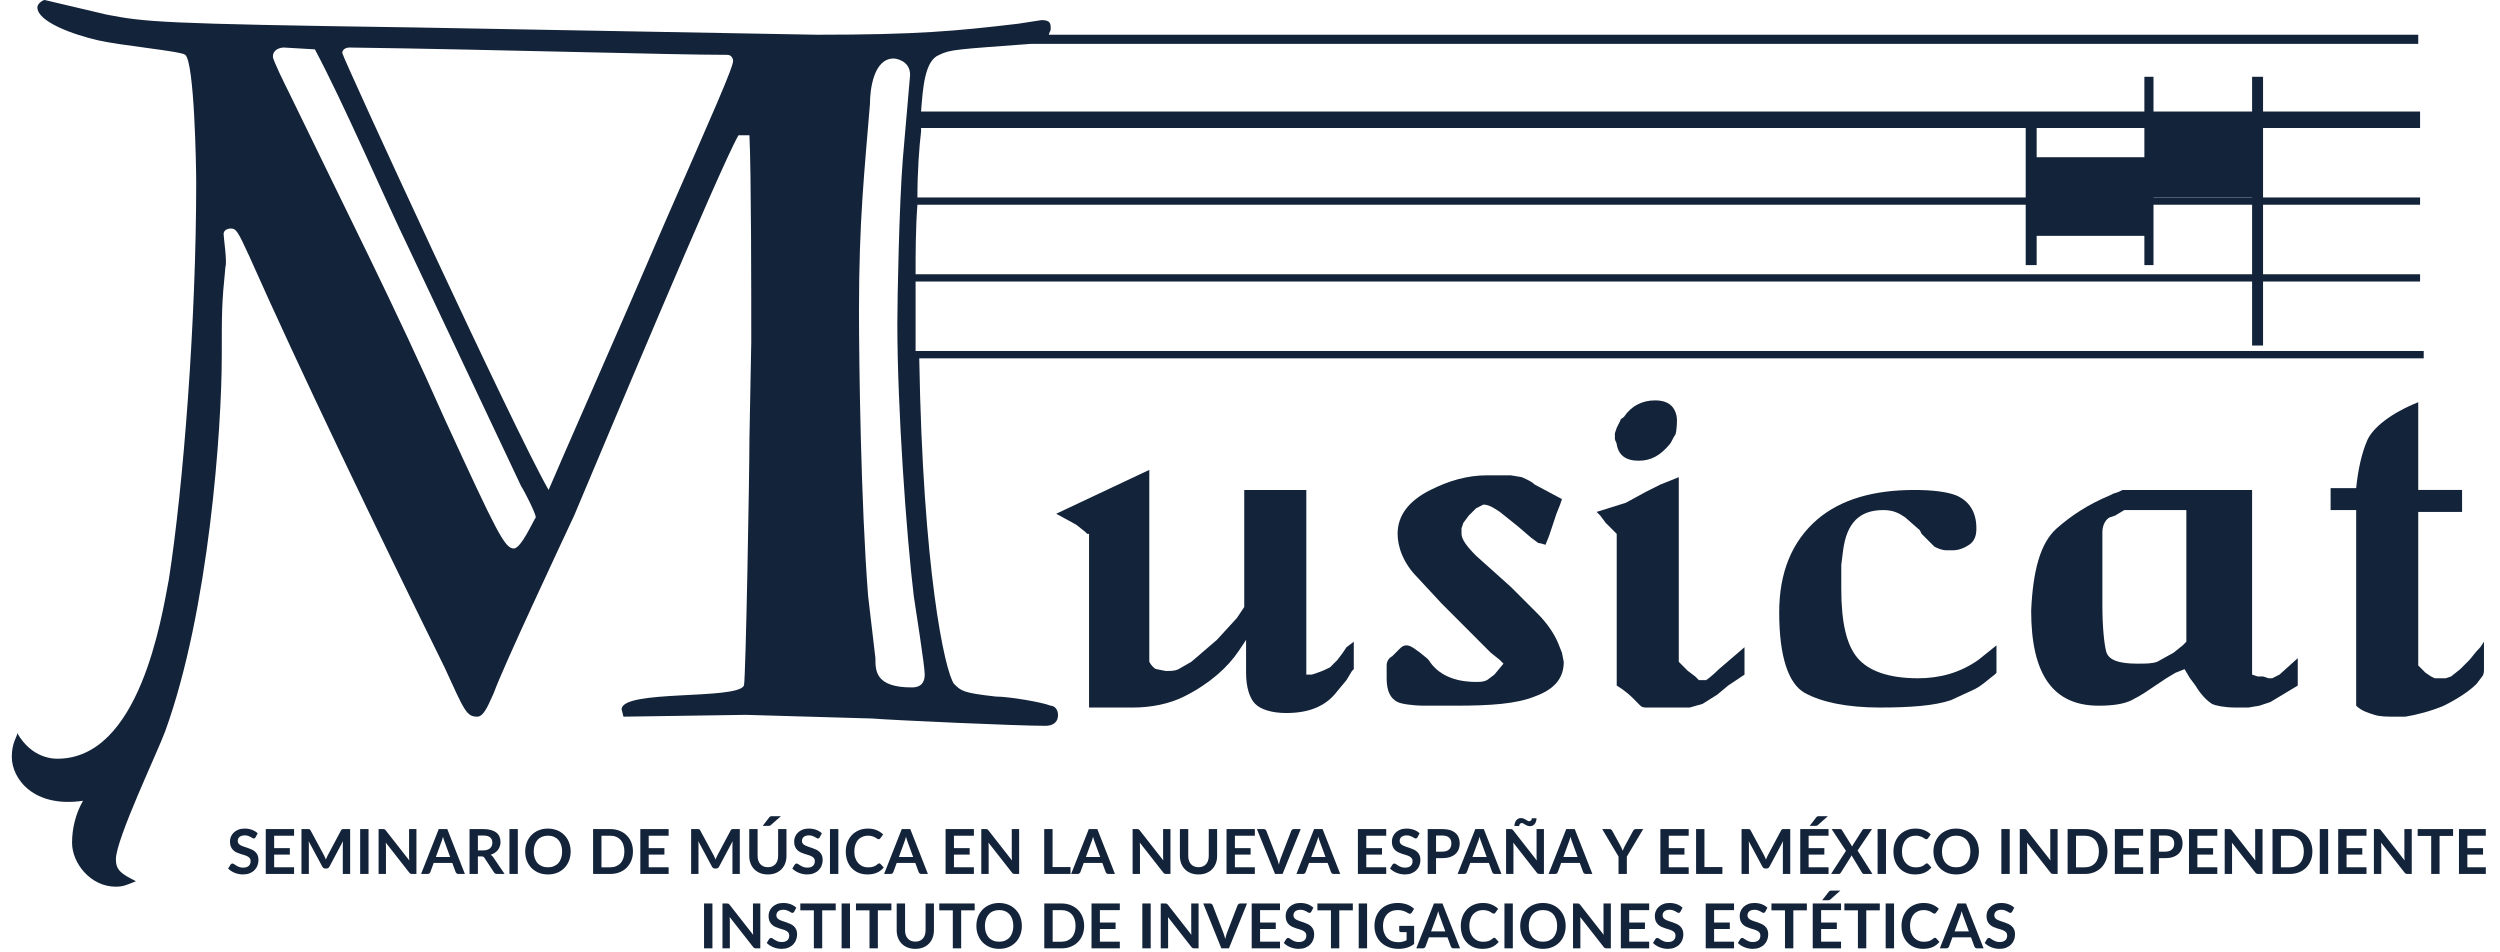 <svg width="168" height="64" viewBox="0 0 168 64" fill="none" xmlns="http://www.w3.org/2000/svg">
<g clip-path="url(#clip0_1708_52)">
<path d="M63.123 3.686C63.859 3.317 64.35 3.317 69.257 2.949C69.38 2.949 69.503 2.949 69.748 2.949H162.506V2.334H70.484C70.484 2.211 70.607 2.089 70.607 1.966C70.607 1.597 70.607 1.351 69.994 1.351L68.398 1.597C64.227 2.089 61.65 2.334 54.902 2.334L27.786 1.843C10.609 1.597 9.75 1.474 7.173 0.983L3.002 0C2.879 0 2.511 0.246 2.511 0.491C2.511 1.474 4.965 2.334 6.56 2.703C8.155 3.071 12.204 3.44 12.449 3.686C13.063 4.177 13.185 11.18 13.185 12.286C13.185 21.5 12.326 32.68 11.345 38.946C10.854 41.526 9.382 50.986 3.86 50.986C3.615 50.986 2.143 50.986 1.161 49.266C1.161 49.512 0.793 49.88 0.793 50.863C0.793 52.338 2.265 54.303 5.578 53.812C5.087 54.672 4.842 55.655 4.842 56.638C4.842 57.989 6.069 59.586 7.787 59.586C8.278 59.586 8.523 59.463 9.136 59.218C8.155 58.726 7.787 58.48 7.787 57.743C7.787 56.392 10.609 50.495 11.1 49.143C14.044 41.035 14.903 28.749 14.903 23.957C14.903 20.886 14.903 20.394 15.149 17.937C15.271 17.569 15.026 15.972 15.026 15.726C15.026 15.48 15.271 15.357 15.517 15.357C15.885 15.357 16.007 15.603 16.744 17.2C20.179 24.94 25.332 35.629 29.872 44.843C31.222 47.792 31.344 48.16 32.081 48.16C32.571 48.16 32.939 47.055 33.185 46.563C33.798 44.843 37.724 36.489 38.583 34.646C40.301 30.592 48.399 11.18 49.626 9.092H50.362C50.485 11.549 50.485 20.026 50.485 22.974L50.362 29.486C50.362 31.82 50.117 45.58 49.994 46.072C49.503 47.055 41.773 46.318 41.773 47.669L41.896 48.16L50.117 48.038L58.583 48.283C60.178 48.406 68.398 48.775 70.239 48.775C70.607 48.775 71.098 48.652 71.098 48.038C71.098 47.669 70.852 47.423 70.607 47.423C69.994 47.178 67.785 46.809 66.926 46.809C64.718 46.563 64.595 46.44 64.104 45.949C63.491 45.089 62.018 38.332 61.773 24.08H162.874V23.589H61.528C61.528 22.606 61.528 21.5 61.528 20.394C61.528 20.149 61.528 19.657 61.528 18.92H162.629V18.429H61.528C61.528 17.077 61.528 15.357 61.65 13.76H162.629V13.269H61.65C61.65 11.549 61.773 9.829 61.896 8.846C61.896 8.723 61.896 8.723 61.896 8.6H162.629V7.494H61.896C62.018 5.897 62.141 4.054 63.123 3.686ZM34.535 36.858C33.921 36.858 33.43 35.875 29.872 28.134C26.559 20.64 23.246 14.129 19.443 6.266C19.197 5.774 18.339 4.054 18.339 3.809C18.339 3.317 18.829 3.194 19.075 3.194L21.161 3.317C23.124 7.003 25.7 13.023 27.541 16.832L35.025 32.68C35.271 33.049 36.007 34.523 36.007 34.769C35.884 34.892 35.025 36.858 34.535 36.858ZM44.718 14.866C41.773 21.746 37.479 31.452 36.866 32.926C34.535 28.872 23.001 3.809 23.001 3.563C23.001 3.317 23.246 3.194 23.492 3.194C32.817 3.317 45.209 3.686 48.89 3.686C49.135 3.686 49.258 3.931 49.258 4.054C49.381 4.3 47.786 7.863 44.718 14.866ZM61.282 46.195C58.828 46.195 58.828 45.089 58.828 44.229L58.337 40.052C57.847 33.786 57.724 24.326 57.724 20.886C57.724 14.743 58.092 11.549 58.46 7.003C58.46 6.02 58.706 3.931 60.055 3.931C60.178 3.931 61.159 4.054 61.159 5.037L60.669 10.689C60.423 13.76 60.301 20.149 60.301 21.746C60.301 27.397 60.914 35.997 61.405 40.052C61.528 40.912 62.141 44.72 62.141 45.335C62.141 45.703 62.018 46.195 61.282 46.195Z" fill="#132339"/>
<path d="M77.233 31.575V44.475C77.356 44.721 77.6 44.967 77.723 44.967L78.337 45.09C78.705 45.09 78.95 45.09 79.196 44.967L80.055 44.475L80.914 43.738L81.772 43.001L83.122 41.527L83.613 40.789V32.927H87.784V45.335H88.152L88.521 45.212C88.889 45.09 89.134 44.967 89.379 44.844L89.87 44.352L90.239 43.861L90.484 43.492L90.974 43.124V44.967L90.852 45.09L90.484 45.704L89.87 46.441C89.134 47.424 88.029 47.915 86.435 47.915C85.453 47.915 84.717 47.67 84.349 47.301C83.981 46.932 83.736 46.195 83.736 45.212V44.721V44.23V43.001L83.245 43.738C82.509 44.844 81.281 45.95 79.564 46.809C78.582 47.301 77.356 47.547 76.128 47.547H73.184V35.875H73.061L72.938 35.752L72.325 35.261L70.975 34.524L77.233 31.575Z" fill="#132339"/>
<path d="M99.931 31.942H100.299H101.526L102.263 32.065C102.508 32.188 102.876 32.311 103.122 32.557L104.962 33.539L104.839 33.908L104.594 34.522L104.103 35.997L103.857 36.611C103.49 36.488 103.367 36.488 103.367 36.488L102.876 36.12L102.017 35.382L100.791 34.4C100.422 34.154 100.054 33.908 99.686 33.908L99.441 34.031L99.195 34.154L98.704 34.645L98.337 35.137L98.214 35.505V35.874C98.214 36.242 98.581 36.734 99.195 37.348L101.526 39.437L103.367 41.279C103.98 41.894 104.471 42.631 104.717 43.245L104.962 43.86L105.084 44.474C105.084 45.58 104.471 46.317 103.122 46.808C101.895 47.3 100.177 47.422 97.846 47.422H96.742H96.25H95.76C94.901 47.422 94.165 47.3 93.919 47.177C93.428 46.931 93.183 46.44 93.183 45.58V45.457V44.72C93.183 44.474 93.305 44.228 93.551 44.105L93.674 43.983L93.797 43.86L93.919 43.737L94.042 43.614C94.165 43.491 94.287 43.368 94.532 43.368C94.778 43.368 95.146 43.614 95.882 44.228L96.005 44.351C96.619 45.334 97.723 45.825 99.195 45.825C99.441 45.825 99.686 45.825 99.931 45.703L100.422 45.334L101.035 44.597L100.791 44.351L100.177 43.86L99.318 43L98.459 42.14L96.864 40.542L95.269 38.822C94.287 37.84 93.919 36.734 93.919 35.874C93.919 34.645 94.655 33.662 96.128 32.925C97.354 32.311 98.581 31.942 99.931 31.942Z" fill="#132339"/>
<path d="M108.52 29.118V29.486C108.52 29.609 108.643 29.732 108.643 29.855C108.765 30.592 109.256 30.96 110.115 30.96C110.974 30.96 111.587 30.592 112.201 29.855C112.324 29.732 112.447 29.363 112.569 29.241C112.692 28.995 112.692 28.258 112.692 28.258C112.692 27.889 112.569 27.52 112.324 27.275C112.078 27.029 111.71 26.906 111.22 26.906C110.36 26.906 109.624 27.275 109.133 28.012C109.01 28.135 108.888 28.135 108.888 28.258C108.888 28.258 108.765 28.503 108.643 28.749L108.52 29.118ZM115.513 44.966C115.023 45.458 114.655 45.703 114.655 45.703H114.164L113.919 45.458L113.428 45.089L112.814 44.475V32.066L111.587 32.558L110.606 33.049L109.256 33.786L107.293 34.401L107.416 34.523L107.538 34.646L107.906 35.138L108.643 35.875V46.072C109.256 46.441 109.624 46.809 109.747 46.932L110.237 47.424C110.36 47.546 110.483 47.546 110.729 47.546H111.833H113.551L114.409 47.301L115.391 46.686L116.127 46.072L117.231 45.335V43.492L115.513 44.966Z" fill="#132339"/>
<path d="M128.642 32.926C129.869 32.926 130.851 33.049 131.464 33.294C132.323 33.663 132.814 34.4 132.814 35.506C132.814 35.997 132.691 36.366 132.323 36.611C131.955 36.857 131.587 36.98 131.218 36.98H130.851C130.483 36.98 130.237 36.857 129.992 36.734L129.133 35.874L129.01 35.629L128.029 34.769C127.661 34.523 127.292 34.277 126.556 34.277C124.961 34.277 124.103 35.137 123.857 36.98L123.734 37.963V39.56C123.734 41.894 124.103 43.369 124.838 44.229C125.575 45.089 126.925 45.58 128.887 45.58C130.36 45.58 131.71 45.212 132.936 44.352L133.55 43.86L134.163 43.369V45.212L134.041 45.334C133.55 45.703 133.182 46.072 132.691 46.317L131.096 47.054C129.992 47.423 128.397 47.546 126.311 47.546C124.103 47.546 122.385 47.177 121.28 46.563C120.176 45.949 119.562 44.106 119.562 41.157C119.562 38.454 120.422 36.366 122.139 34.892C123.734 33.54 125.943 32.926 128.642 32.926Z" fill="#132339"/>
<path d="M138.212 35.506C139.194 34.646 140.298 33.909 141.77 33.294L142.016 33.172L142.384 33.049L142.63 32.926H151.341V45.334L151.709 45.457H152.077L152.445 45.58H152.691L153.181 45.334L154.409 44.229V46.072L152.568 47.177L151.832 47.423L151.095 47.546H150.237C149.5 47.546 148.887 47.423 148.642 47.3C148.273 47.054 147.906 46.686 147.537 46.072L147.169 45.58L146.801 44.966L146.188 45.212L145.574 45.58L145.206 45.826L144.838 46.072C144.47 46.317 143.979 46.686 143.243 47.054C142.752 47.3 142.016 47.423 141.035 47.423C137.967 47.423 136.494 45.334 136.494 41.034C136.617 38.331 137.108 36.489 138.212 35.506ZM142.139 34.646L141.77 34.769C141.525 34.892 141.28 35.26 141.28 35.752V40.666C141.28 42.14 141.403 43.246 141.525 43.737C141.648 44.352 142.384 44.597 143.611 44.597C144.224 44.597 144.592 44.597 144.961 44.474L146.065 43.86L146.678 43.369L146.923 43.123V34.277H142.752L142.139 34.646Z" fill="#132339"/>
<path d="M159.071 29.608C159.439 28.748 160.666 27.765 162.506 27.028V32.925H165.451V34.4H162.506V44.72L162.997 45.211L163.365 45.457L163.61 45.58H163.978H164.347L164.715 45.457L165.328 44.966L165.942 44.351C166.065 44.228 166.31 43.86 166.678 43.491L166.923 43.123V44.966C166.923 45.089 166.923 45.334 166.8 45.457L166.432 45.949C165.942 46.44 165.205 46.931 164.224 47.423C163.365 47.791 162.383 48.037 161.647 48.16H161.279H161.034C160.42 48.16 159.929 48.16 159.562 48.037C159.193 47.914 158.702 47.791 158.335 47.423V34.277H156.617V32.803H158.335C158.457 31.574 158.702 30.468 159.071 29.608Z" fill="#132339"/>
<path d="M152.077 10.566V5.16H151.341V7.986H144.715V5.16H144.102V10.566H136.863V8.6H136.127V17.815H136.863V15.849H144.102V17.815H144.715V13.269H151.341V23.22H152.077V15.849" fill="#132339"/>
<path d="M17.176 56.262C17.159 56.291 17.141 56.312 17.122 56.327C17.104 56.339 17.081 56.345 17.053 56.345C17.024 56.345 16.992 56.335 16.957 56.314C16.924 56.292 16.883 56.267 16.836 56.241C16.789 56.215 16.733 56.191 16.669 56.17C16.607 56.148 16.532 56.137 16.446 56.137C16.368 56.137 16.3 56.146 16.242 56.166C16.183 56.184 16.134 56.21 16.093 56.243C16.055 56.276 16.025 56.317 16.006 56.364C15.986 56.41 15.977 56.461 15.977 56.516C15.977 56.587 15.996 56.646 16.035 56.694C16.075 56.741 16.128 56.781 16.194 56.815C16.259 56.848 16.333 56.878 16.417 56.904C16.5 56.931 16.586 56.959 16.673 56.99C16.761 57.019 16.846 57.054 16.93 57.094C17.013 57.133 17.088 57.183 17.153 57.244C17.218 57.304 17.271 57.378 17.31 57.465C17.35 57.553 17.37 57.659 17.37 57.785C17.37 57.921 17.346 58.049 17.299 58.168C17.253 58.287 17.185 58.39 17.095 58.479C17.006 58.567 16.897 58.636 16.767 58.688C16.638 58.738 16.49 58.763 16.323 58.763C16.227 58.763 16.132 58.753 16.039 58.734C15.946 58.716 15.856 58.689 15.77 58.654C15.685 58.62 15.605 58.578 15.53 58.529C15.455 58.481 15.388 58.426 15.33 58.367L15.495 58.097C15.509 58.078 15.527 58.062 15.549 58.05C15.571 58.036 15.595 58.029 15.62 58.029C15.655 58.029 15.692 58.043 15.733 58.072C15.773 58.1 15.821 58.132 15.877 58.166C15.932 58.201 15.997 58.233 16.07 58.262C16.146 58.29 16.235 58.304 16.34 58.304C16.5 58.304 16.623 58.266 16.711 58.191C16.799 58.115 16.842 58.006 16.842 57.864C16.842 57.785 16.822 57.72 16.782 57.67C16.743 57.62 16.691 57.578 16.625 57.545C16.56 57.51 16.486 57.481 16.402 57.457C16.319 57.433 16.234 57.408 16.148 57.38C16.061 57.352 15.977 57.319 15.893 57.28C15.81 57.241 15.735 57.19 15.67 57.127C15.605 57.065 15.552 56.987 15.511 56.894C15.473 56.799 15.453 56.683 15.453 56.545C15.453 56.436 15.475 56.328 15.518 56.224C15.562 56.12 15.626 56.028 15.71 55.947C15.793 55.866 15.896 55.801 16.018 55.753C16.141 55.704 16.281 55.68 16.44 55.68C16.618 55.68 16.782 55.708 16.932 55.763C17.082 55.819 17.21 55.897 17.316 55.997L17.176 56.262ZM18.423 56.16V56.996H19.478V57.428H18.423V58.281H19.762V58.73H17.86V55.713H19.762V56.16H18.423ZM23.53 55.713V58.73H23.036V56.781C23.036 56.703 23.04 56.619 23.048 56.529L22.137 58.241C22.093 58.323 22.027 58.364 21.939 58.364H21.859C21.77 58.364 21.704 58.323 21.661 58.241L20.739 56.523C20.743 56.568 20.747 56.614 20.75 56.658C20.752 56.703 20.754 56.744 20.754 56.781V58.73H20.259V55.713H20.683C20.708 55.713 20.729 55.714 20.747 55.715C20.765 55.717 20.782 55.72 20.795 55.726C20.811 55.731 20.824 55.74 20.835 55.753C20.848 55.765 20.859 55.782 20.87 55.803L21.774 57.478C21.797 57.522 21.819 57.568 21.838 57.616C21.859 57.663 21.879 57.712 21.899 57.762C21.918 57.71 21.939 57.661 21.959 57.614C21.98 57.565 22.002 57.518 22.026 57.474L22.917 55.803C22.928 55.782 22.94 55.765 22.952 55.753C22.965 55.74 22.978 55.731 22.992 55.726C23.007 55.72 23.024 55.717 23.042 55.715C23.06 55.714 23.082 55.713 23.107 55.713H23.53ZM24.766 58.73H24.203V55.713H24.766V58.73ZM27.984 55.713V58.73H27.697C27.652 58.73 27.614 58.722 27.584 58.709C27.555 58.693 27.526 58.668 27.498 58.633L25.924 56.623C25.932 56.714 25.936 56.799 25.936 56.877V58.73H25.442V55.713H25.736C25.759 55.713 25.779 55.715 25.796 55.717C25.814 55.719 25.83 55.723 25.842 55.73C25.856 55.735 25.869 55.745 25.882 55.757C25.894 55.768 25.908 55.783 25.924 55.803L27.505 57.822C27.5 57.773 27.497 57.725 27.494 57.678C27.491 57.631 27.49 57.587 27.49 57.547V55.713H27.984ZM30.25 57.591L29.883 56.587C29.865 56.543 29.846 56.49 29.826 56.429C29.807 56.367 29.787 56.301 29.768 56.23C29.75 56.301 29.731 56.368 29.712 56.431C29.692 56.492 29.673 56.545 29.655 56.591L29.29 57.591H30.25ZM31.241 58.73H30.807C30.758 58.73 30.718 58.718 30.688 58.694C30.657 58.669 30.634 58.638 30.619 58.602L30.394 57.987H29.144L28.919 58.602C28.908 58.634 28.886 58.663 28.854 58.69C28.822 58.716 28.783 58.73 28.735 58.73H28.297L29.484 55.713H30.056L31.241 58.73ZM32.464 57.148C32.57 57.148 32.662 57.135 32.74 57.109C32.819 57.082 32.884 57.046 32.934 57C32.985 56.953 33.023 56.897 33.048 56.833C33.074 56.769 33.086 56.699 33.086 56.623C33.086 56.47 33.035 56.352 32.934 56.27C32.834 56.188 32.68 56.147 32.473 56.147H32.114V57.148H32.464ZM33.908 58.73H33.401C33.305 58.73 33.236 58.692 33.192 58.617L32.558 57.651C32.535 57.615 32.508 57.589 32.479 57.574C32.451 57.559 32.41 57.551 32.354 57.551H32.114V58.73H31.553V55.713H32.473C32.677 55.713 32.852 55.735 32.998 55.778C33.146 55.82 33.266 55.879 33.359 55.955C33.454 56.032 33.523 56.123 33.568 56.23C33.612 56.336 33.635 56.453 33.635 56.581C33.635 56.682 33.619 56.778 33.589 56.869C33.559 56.959 33.516 57.041 33.459 57.115C33.404 57.189 33.334 57.253 33.251 57.309C33.169 57.365 33.075 57.408 32.969 57.44C33.005 57.461 33.039 57.486 33.069 57.516C33.1 57.543 33.128 57.577 33.153 57.616L33.908 58.73ZM34.797 58.73H34.234V55.713H34.797V58.73ZM38.349 57.221C38.349 57.442 38.312 57.648 38.238 57.837C38.166 58.024 38.063 58.187 37.929 58.325C37.796 58.462 37.635 58.57 37.448 58.648C37.26 58.725 37.051 58.763 36.822 58.763C36.594 58.763 36.386 58.725 36.198 58.648C36.01 58.57 35.849 58.462 35.714 58.325C35.581 58.187 35.477 58.024 35.403 57.837C35.33 57.648 35.293 57.442 35.293 57.221C35.293 57 35.33 56.796 35.403 56.608C35.477 56.419 35.581 56.255 35.714 56.118C35.849 55.98 36.01 55.873 36.198 55.797C36.386 55.719 36.594 55.68 36.822 55.68C36.975 55.68 37.119 55.698 37.254 55.734C37.389 55.769 37.512 55.819 37.625 55.884C37.737 55.948 37.838 56.027 37.927 56.12C38.018 56.212 38.094 56.315 38.157 56.429C38.219 56.543 38.267 56.666 38.299 56.8C38.332 56.934 38.349 57.074 38.349 57.221ZM37.775 57.221C37.775 57.056 37.753 56.908 37.708 56.777C37.664 56.645 37.601 56.533 37.519 56.441C37.437 56.349 37.336 56.279 37.218 56.23C37.101 56.182 36.969 56.157 36.822 56.157C36.674 56.157 36.542 56.182 36.423 56.23C36.307 56.279 36.206 56.349 36.123 56.441C36.041 56.533 35.978 56.645 35.933 56.777C35.889 56.908 35.866 57.056 35.866 57.221C35.866 57.387 35.889 57.536 35.933 57.668C35.978 57.798 36.041 57.91 36.123 58.002C36.206 58.092 36.307 58.161 36.423 58.21C36.542 58.259 36.674 58.283 36.822 58.283C36.969 58.283 37.101 58.259 37.218 58.21C37.336 58.161 37.437 58.092 37.519 58.002C37.601 57.91 37.664 57.798 37.708 57.668C37.753 57.536 37.775 57.387 37.775 57.221ZM42.534 57.221C42.534 57.442 42.498 57.645 42.424 57.83C42.35 58.015 42.246 58.175 42.113 58.308C41.98 58.442 41.819 58.545 41.631 58.619C41.443 58.693 41.235 58.73 41.005 58.73H39.856V55.713H41.005C41.235 55.713 41.443 55.751 41.631 55.826C41.819 55.9 41.98 56.003 42.113 56.137C42.246 56.269 42.35 56.427 42.424 56.612C42.498 56.797 42.534 57 42.534 57.221ZM41.959 57.221C41.959 57.056 41.936 56.908 41.892 56.777C41.849 56.645 41.785 56.534 41.702 56.443C41.62 56.352 41.52 56.281 41.402 56.233C41.285 56.184 41.153 56.16 41.005 56.16H40.419V58.283H41.005C41.153 58.283 41.285 58.259 41.402 58.21C41.52 58.161 41.62 58.092 41.702 58.002C41.785 57.91 41.849 57.798 41.892 57.668C41.936 57.536 41.959 57.387 41.959 57.221ZM43.593 56.16V56.996H44.648V57.428H43.593V58.281H44.932V58.73H43.03V55.713H44.932V56.16H43.593ZM49.715 55.713V58.73H49.22V56.781C49.22 56.703 49.224 56.619 49.233 56.529L48.321 58.241C48.278 58.323 48.212 58.364 48.123 58.364H48.044C47.955 58.364 47.889 58.323 47.846 58.241L46.924 56.523C46.928 56.568 46.931 56.614 46.934 56.658C46.937 56.703 46.938 56.744 46.938 56.781V58.73H46.444V55.713H46.867C46.892 55.713 46.914 55.714 46.932 55.715C46.95 55.717 46.966 55.72 46.98 55.726C46.995 55.731 47.008 55.74 47.02 55.753C47.032 55.765 47.044 55.782 47.055 55.803L47.958 57.478C47.982 57.522 48.004 57.568 48.023 57.616C48.044 57.663 48.064 57.712 48.084 57.762C48.103 57.71 48.123 57.661 48.144 57.614C48.165 57.565 48.187 57.518 48.211 57.474L49.101 55.803C49.113 55.782 49.124 55.765 49.137 55.753C49.149 55.74 49.163 55.731 49.176 55.726C49.192 55.72 49.209 55.717 49.227 55.715C49.245 55.714 49.266 55.713 49.291 55.713H49.715ZM51.602 58.277C51.71 58.277 51.807 58.259 51.892 58.223C51.978 58.186 52.05 58.136 52.109 58.07C52.167 58.005 52.212 57.926 52.242 57.833C52.274 57.739 52.29 57.635 52.29 57.52V55.713H52.851V57.52C52.851 57.699 52.822 57.865 52.764 58.018C52.707 58.17 52.624 58.301 52.515 58.412C52.408 58.522 52.278 58.608 52.123 58.671C51.969 58.732 51.795 58.763 51.602 58.763C51.407 58.763 51.233 58.732 51.078 58.671C50.924 58.608 50.792 58.522 50.684 58.412C50.577 58.301 50.494 58.17 50.436 58.018C50.379 57.865 50.35 57.699 50.35 57.52V55.713H50.911V57.517C50.911 57.633 50.927 57.737 50.957 57.83C50.989 57.924 51.034 58.004 51.093 58.07C51.153 58.136 51.225 58.186 51.31 58.223C51.396 58.259 51.493 58.277 51.602 58.277ZM52.478 54.847L51.802 55.444C51.774 55.469 51.748 55.484 51.723 55.49C51.698 55.495 51.666 55.498 51.627 55.498H51.253L51.689 54.933C51.703 54.914 51.717 54.898 51.731 54.887C51.745 54.875 51.76 54.866 51.777 54.86C51.794 54.855 51.812 54.851 51.831 54.85C51.852 54.848 51.876 54.847 51.904 54.847H52.478ZM55.09 56.262C55.074 56.291 55.056 56.312 55.036 56.327C55.018 56.339 54.995 56.345 54.967 56.345C54.938 56.345 54.906 56.335 54.871 56.314C54.838 56.292 54.797 56.267 54.75 56.241C54.703 56.215 54.647 56.191 54.583 56.17C54.521 56.148 54.446 56.137 54.36 56.137C54.282 56.137 54.214 56.146 54.156 56.166C54.097 56.184 54.048 56.21 54.008 56.243C53.969 56.276 53.94 56.317 53.92 56.364C53.901 56.41 53.891 56.461 53.891 56.516C53.891 56.587 53.91 56.646 53.949 56.694C53.99 56.741 54.042 56.781 54.108 56.815C54.173 56.848 54.248 56.878 54.331 56.904C54.414 56.931 54.5 56.959 54.587 56.99C54.675 57.019 54.761 57.054 54.844 57.094C54.928 57.133 55.002 57.183 55.067 57.244C55.133 57.304 55.185 57.378 55.224 57.465C55.264 57.553 55.284 57.659 55.284 57.785C55.284 57.921 55.261 58.049 55.213 58.168C55.167 58.287 55.099 58.39 55.009 58.479C54.92 58.567 54.811 58.636 54.681 58.688C54.552 58.738 54.404 58.763 54.237 58.763C54.141 58.763 54.047 58.753 53.953 58.734C53.86 58.716 53.77 58.689 53.684 58.654C53.599 58.62 53.52 58.578 53.444 58.529C53.369 58.481 53.303 58.426 53.244 58.367L53.409 58.097C53.423 58.078 53.441 58.062 53.463 58.05C53.485 58.036 53.509 58.029 53.534 58.029C53.569 58.029 53.606 58.043 53.647 58.072C53.687 58.1 53.735 58.132 53.791 58.166C53.846 58.201 53.911 58.233 53.985 58.262C54.06 58.29 54.15 58.304 54.254 58.304C54.414 58.304 54.538 58.266 54.625 58.191C54.713 58.115 54.757 58.006 54.757 57.864C54.757 57.785 54.736 57.72 54.696 57.67C54.657 57.62 54.605 57.578 54.54 57.545C54.474 57.51 54.4 57.481 54.316 57.457C54.233 57.433 54.148 57.408 54.062 57.38C53.976 57.352 53.891 57.319 53.807 57.28C53.724 57.241 53.65 57.19 53.584 57.127C53.519 57.065 53.466 56.987 53.426 56.894C53.387 56.799 53.367 56.683 53.367 56.545C53.367 56.436 53.389 56.328 53.432 56.224C53.476 56.12 53.54 56.028 53.624 55.947C53.707 55.866 53.81 55.801 53.932 55.753C54.055 55.704 54.195 55.68 54.354 55.68C54.532 55.68 54.696 55.708 54.846 55.763C54.996 55.819 55.124 55.897 55.23 55.997L55.09 56.262ZM56.337 58.73H55.774V55.713H56.337V58.73ZM59.084 58.018C59.114 58.018 59.141 58.03 59.165 58.054L59.386 58.294C59.264 58.445 59.113 58.561 58.934 58.642C58.755 58.722 58.541 58.763 58.291 58.763C58.067 58.763 57.865 58.725 57.686 58.648C57.508 58.572 57.356 58.465 57.229 58.329C57.103 58.193 57.005 58.03 56.937 57.841C56.87 57.652 56.837 57.445 56.837 57.221C56.837 56.995 56.873 56.788 56.946 56.6C57.018 56.411 57.119 56.248 57.25 56.112C57.382 55.975 57.539 55.87 57.721 55.794C57.904 55.718 58.105 55.68 58.326 55.68C58.546 55.68 58.741 55.716 58.91 55.788C59.082 55.861 59.227 55.955 59.346 56.072L59.159 56.333C59.148 56.349 59.133 56.364 59.115 56.377C59.098 56.389 59.075 56.395 59.044 56.395C59.023 56.395 59.002 56.39 58.979 56.379C58.957 56.366 58.933 56.352 58.906 56.335C58.88 56.317 58.849 56.297 58.815 56.276C58.78 56.255 58.739 56.237 58.694 56.22C58.648 56.202 58.594 56.187 58.533 56.176C58.473 56.164 58.404 56.157 58.324 56.157C58.19 56.157 58.066 56.182 57.953 56.23C57.842 56.278 57.746 56.347 57.665 56.439C57.584 56.529 57.522 56.641 57.477 56.773C57.433 56.904 57.411 57.053 57.411 57.221C57.411 57.391 57.434 57.542 57.482 57.674C57.53 57.806 57.596 57.917 57.678 58.008C57.76 58.098 57.856 58.168 57.968 58.216C58.079 58.264 58.199 58.287 58.326 58.287C58.403 58.287 58.472 58.283 58.533 58.275C58.596 58.266 58.653 58.253 58.704 58.235C58.757 58.217 58.806 58.194 58.852 58.166C58.899 58.137 58.946 58.102 58.992 58.06C59.006 58.047 59.02 58.038 59.036 58.031C59.051 58.022 59.067 58.018 59.084 58.018ZM61.364 57.591L60.997 56.587C60.979 56.543 60.96 56.49 60.941 56.429C60.921 56.367 60.902 56.301 60.882 56.23C60.864 56.301 60.846 56.368 60.826 56.431C60.806 56.492 60.788 56.545 60.77 56.591L60.405 57.591H61.364ZM62.355 58.73H61.921C61.872 58.73 61.833 58.718 61.802 58.694C61.772 58.669 61.749 58.638 61.733 58.602L61.508 57.987H60.259L60.033 58.602C60.022 58.634 60.001 58.663 59.969 58.69C59.937 58.716 59.897 58.73 59.85 58.73H59.412L60.599 55.713H61.17L62.355 58.73ZM64.106 56.16V56.996H65.162V57.428H64.106V58.281H65.446V58.73H63.543V55.713H65.446V56.16H64.106ZM68.486 55.713V58.73H68.198C68.153 58.73 68.116 58.722 68.085 58.709C68.056 58.693 68.027 58.668 68 58.633L66.425 56.623C66.433 56.714 66.437 56.799 66.437 56.877V58.73H65.943V55.713H66.237C66.261 55.713 66.281 55.715 66.297 55.717C66.316 55.719 66.331 55.723 66.343 55.73C66.357 55.735 66.371 55.745 66.383 55.757C66.395 55.768 66.409 55.783 66.425 55.803L68.006 57.822C68.002 57.773 67.998 57.725 67.995 57.678C67.993 57.631 67.991 57.587 67.991 57.547V55.713H68.486ZM71.939 58.266V58.73H70.172V55.713H70.733V58.266H71.939ZM73.933 57.591L73.566 56.587C73.548 56.543 73.529 56.49 73.51 56.429C73.49 56.367 73.471 56.301 73.451 56.23C73.433 56.301 73.414 56.368 73.395 56.431C73.375 56.492 73.356 56.545 73.338 56.591L72.973 57.591H73.933ZM74.924 58.73H74.49C74.441 58.73 74.402 58.718 74.371 58.694C74.34 58.669 74.317 58.638 74.302 58.602L74.077 57.987H72.827L72.602 58.602C72.591 58.634 72.569 58.663 72.537 58.69C72.505 58.716 72.466 58.73 72.418 58.73H71.981L73.167 55.713H73.739L74.924 58.73ZM78.655 55.713V58.73H78.367C78.322 58.73 78.285 58.722 78.254 58.709C78.225 58.693 78.197 58.668 78.169 58.633L76.594 56.623C76.602 56.714 76.606 56.799 76.606 56.877V58.73H76.112V55.713H76.406C76.43 55.713 76.45 55.715 76.467 55.717C76.485 55.719 76.5 55.723 76.513 55.73C76.526 55.735 76.54 55.745 76.552 55.757C76.565 55.768 76.579 55.783 76.594 55.803L78.175 57.822C78.171 57.773 78.167 57.725 78.165 57.678C78.162 57.631 78.16 57.587 78.16 57.547V55.713H78.655ZM80.54 58.277C80.649 58.277 80.746 58.259 80.83 58.223C80.917 58.186 80.989 58.136 81.047 58.07C81.106 58.005 81.15 57.926 81.181 57.833C81.213 57.739 81.229 57.635 81.229 57.52V55.713H81.79V57.52C81.79 57.699 81.761 57.865 81.702 58.018C81.645 58.17 81.563 58.301 81.454 58.412C81.347 58.522 81.216 58.608 81.062 58.671C80.908 58.732 80.734 58.763 80.54 58.763C80.346 58.763 80.171 58.732 80.017 58.671C79.863 58.608 79.731 58.522 79.623 58.412C79.516 58.301 79.433 58.17 79.374 58.018C79.317 57.865 79.289 57.699 79.289 57.52V55.713H79.85V57.517C79.85 57.633 79.865 57.737 79.896 57.83C79.928 57.924 79.973 58.004 80.031 58.07C80.091 58.136 80.164 58.186 80.249 58.223C80.335 58.259 80.432 58.277 80.54 58.277ZM82.986 56.16V56.996H84.041V57.428H82.986V58.281H84.325V58.73H82.423V55.713H84.325V56.16H82.986ZM87.407 55.713L86.189 58.73H85.682L84.464 55.713H84.914C84.963 55.713 85.003 55.725 85.033 55.749C85.064 55.772 85.087 55.803 85.102 55.84L85.813 57.68C85.837 57.74 85.859 57.806 85.88 57.878C85.902 57.949 85.923 58.024 85.943 58.102C85.959 58.024 85.977 57.949 85.997 57.878C86.016 57.806 86.038 57.74 86.062 57.68L86.769 55.84C86.78 55.808 86.801 55.779 86.833 55.753C86.867 55.726 86.907 55.713 86.954 55.713H87.407ZM89.073 57.591L88.705 56.587C88.687 56.543 88.669 56.49 88.649 56.429C88.63 56.367 88.61 56.301 88.591 56.23C88.573 56.301 88.554 56.368 88.534 56.431C88.515 56.492 88.496 56.545 88.478 56.591L88.113 57.591H89.073ZM90.063 58.73H89.629C89.581 58.73 89.541 58.718 89.511 58.694C89.48 58.669 89.457 58.638 89.442 58.602L89.216 57.987H87.967L87.742 58.602C87.731 58.634 87.709 58.663 87.677 58.69C87.645 58.716 87.605 58.73 87.558 58.73H87.12L88.307 55.713H88.879L90.063 58.73ZM91.815 56.16V56.996H92.87V57.428H91.815V58.281H93.154V58.73H91.251V55.713H93.154V56.16H91.815ZM95.257 56.262C95.241 56.291 95.223 56.312 95.203 56.327C95.185 56.339 95.162 56.345 95.134 56.345C95.105 56.345 95.073 56.335 95.038 56.314C95.005 56.292 94.965 56.267 94.917 56.241C94.87 56.215 94.814 56.191 94.751 56.17C94.688 56.148 94.614 56.137 94.527 56.137C94.449 56.137 94.381 56.146 94.323 56.166C94.264 56.184 94.215 56.21 94.175 56.243C94.136 56.276 94.107 56.317 94.087 56.364C94.068 56.41 94.058 56.461 94.058 56.516C94.058 56.587 94.078 56.646 94.116 56.694C94.157 56.741 94.21 56.781 94.275 56.815C94.34 56.848 94.415 56.878 94.498 56.904C94.582 56.931 94.667 56.959 94.755 56.99C94.842 57.019 94.928 57.054 95.011 57.094C95.095 57.133 95.169 57.183 95.234 57.244C95.3 57.304 95.352 57.378 95.391 57.465C95.431 57.553 95.451 57.659 95.451 57.785C95.451 57.921 95.428 58.049 95.38 58.168C95.335 58.287 95.266 58.39 95.176 58.479C95.087 58.567 94.978 58.636 94.849 58.688C94.719 58.738 94.571 58.763 94.404 58.763C94.308 58.763 94.214 58.753 94.121 58.734C94.027 58.716 93.938 58.689 93.852 58.654C93.767 58.62 93.687 58.578 93.612 58.529C93.537 58.481 93.47 58.426 93.411 58.367L93.576 58.097C93.59 58.078 93.608 58.062 93.63 58.05C93.653 58.036 93.676 58.029 93.701 58.029C93.736 58.029 93.774 58.043 93.814 58.072C93.854 58.1 93.902 58.132 93.958 58.166C94.013 58.201 94.078 58.233 94.152 58.262C94.227 58.29 94.317 58.304 94.421 58.304C94.581 58.304 94.705 58.266 94.792 58.191C94.88 58.115 94.924 58.006 94.924 57.864C94.924 57.785 94.903 57.72 94.863 57.67C94.824 57.62 94.772 57.578 94.707 57.545C94.641 57.51 94.567 57.481 94.484 57.457C94.4 57.433 94.315 57.408 94.229 57.38C94.143 57.352 94.058 57.319 93.975 57.28C93.891 57.241 93.817 57.19 93.751 57.127C93.686 57.065 93.633 56.987 93.593 56.894C93.554 56.799 93.534 56.683 93.534 56.545C93.534 56.436 93.556 56.328 93.599 56.224C93.644 56.12 93.707 56.028 93.791 55.947C93.874 55.866 93.977 55.801 94.1 55.753C94.222 55.704 94.362 55.68 94.521 55.68C94.699 55.68 94.863 55.708 95.013 55.763C95.163 55.819 95.291 55.897 95.397 55.997L95.257 56.262ZM96.921 57.23C97.024 57.23 97.114 57.217 97.19 57.192C97.267 57.166 97.33 57.129 97.38 57.082C97.432 57.033 97.47 56.974 97.495 56.906C97.52 56.837 97.532 56.76 97.532 56.675C97.532 56.594 97.52 56.521 97.495 56.456C97.47 56.39 97.432 56.335 97.382 56.289C97.332 56.243 97.269 56.208 97.192 56.185C97.116 56.16 97.026 56.147 96.921 56.147H96.502V57.23H96.921ZM96.921 55.713C97.123 55.713 97.297 55.737 97.445 55.784C97.592 55.831 97.714 55.897 97.81 55.982C97.906 56.067 97.977 56.169 98.023 56.287C98.07 56.405 98.094 56.534 98.094 56.675C98.094 56.821 98.069 56.955 98.021 57.077C97.972 57.198 97.899 57.303 97.802 57.39C97.704 57.478 97.582 57.546 97.434 57.595C97.288 57.643 97.117 57.668 96.921 57.668H96.502V58.73H95.941V55.713H96.921ZM99.906 57.591L99.539 56.587C99.52 56.543 99.502 56.49 99.482 56.429C99.463 56.367 99.443 56.301 99.424 56.23C99.406 56.301 99.387 56.368 99.368 56.431C99.348 56.492 99.329 56.545 99.311 56.591L98.946 57.591H99.906ZM100.897 58.73H100.463C100.414 58.73 100.374 58.718 100.344 58.694C100.313 58.669 100.29 58.638 100.275 58.602L100.05 57.987H98.8L98.575 58.602C98.564 58.634 98.542 58.663 98.51 58.69C98.478 58.716 98.439 58.73 98.391 58.73H97.953L99.14 55.713H99.712L100.897 58.73ZM103.752 55.713V58.73H103.464C103.419 58.73 103.382 58.722 103.351 58.709C103.322 58.693 103.293 58.668 103.266 58.633L101.691 56.623C101.699 56.714 101.703 56.799 101.703 56.877V58.73H101.209V55.713H101.503C101.527 55.713 101.547 55.715 101.563 55.717C101.581 55.719 101.597 55.723 101.609 55.73C101.623 55.735 101.636 55.745 101.649 55.757C101.661 55.768 101.675 55.783 101.691 55.803L103.272 57.822C103.268 57.773 103.264 57.725 103.261 57.678C103.259 57.631 103.257 57.587 103.257 57.547V55.713H103.752ZM102.759 55.185C102.789 55.185 102.816 55.179 102.838 55.167C102.862 55.154 102.88 55.139 102.894 55.121C102.91 55.101 102.921 55.08 102.928 55.058C102.935 55.035 102.938 55.012 102.938 54.989H103.253C103.253 55.059 103.243 55.126 103.224 55.19C103.206 55.252 103.178 55.309 103.14 55.359C103.104 55.407 103.059 55.446 103.005 55.475C102.952 55.505 102.891 55.519 102.821 55.519C102.75 55.519 102.688 55.508 102.636 55.486C102.584 55.464 102.537 55.44 102.494 55.415C102.451 55.389 102.411 55.364 102.375 55.342C102.34 55.32 102.304 55.309 102.266 55.309C102.234 55.309 102.207 55.315 102.185 55.327C102.163 55.34 102.145 55.356 102.131 55.375C102.117 55.395 102.106 55.416 102.099 55.44C102.093 55.464 102.089 55.486 102.089 55.509H101.77C101.77 55.441 101.78 55.375 101.799 55.311C101.819 55.245 101.846 55.188 101.883 55.139C101.92 55.09 101.965 55.05 102.018 55.021C102.072 54.99 102.134 54.975 102.204 54.975C102.275 54.975 102.337 54.986 102.389 55.008C102.442 55.03 102.49 55.055 102.531 55.081C102.573 55.106 102.612 55.13 102.648 55.152C102.684 55.174 102.721 55.185 102.759 55.185ZM106.017 57.591L105.65 56.587C105.632 56.543 105.613 56.49 105.594 56.429C105.574 56.367 105.555 56.301 105.535 56.23C105.517 56.301 105.498 56.368 105.479 56.431C105.459 56.492 105.441 56.545 105.422 56.591L105.057 57.591H106.017ZM107.008 58.73H106.574C106.525 58.73 106.486 58.718 106.455 58.694C106.424 58.669 106.401 58.638 106.386 58.602L106.161 57.987H104.911L104.686 58.602C104.675 58.634 104.653 58.663 104.621 58.69C104.589 58.716 104.55 58.73 104.503 58.73H104.065L105.251 55.713H105.823L107.008 58.73ZM109.324 57.561V58.73H108.765V57.561L107.666 55.713H108.16C108.209 55.713 108.247 55.725 108.275 55.749C108.304 55.772 108.329 55.802 108.348 55.838L108.899 56.846C108.931 56.906 108.959 56.962 108.982 57.015C109.007 57.068 109.03 57.12 109.049 57.173C109.067 57.12 109.088 57.068 109.112 57.015C109.135 56.962 109.162 56.906 109.193 56.846L109.742 55.838C109.757 55.808 109.78 55.779 109.81 55.753C109.841 55.726 109.88 55.713 109.927 55.713H110.424L109.324 57.561ZM112.141 56.16V56.996H113.196V57.428H112.141V58.281H113.48V58.73H111.578V55.713H113.48V56.16H112.141ZM115.744 58.266V58.73H113.977V55.713H114.538V58.266H115.744ZM120.304 55.713V58.73H119.809V56.781C119.809 56.703 119.813 56.619 119.822 56.529L118.91 58.241C118.867 58.323 118.801 58.364 118.712 58.364H118.633C118.544 58.364 118.478 58.323 118.435 58.241L117.513 56.523C117.517 56.568 117.52 56.614 117.523 56.658C117.526 56.703 117.527 56.744 117.527 56.781V58.73H117.033V55.713H117.456C117.481 55.713 117.503 55.714 117.521 55.715C117.539 55.717 117.555 55.72 117.569 55.726C117.584 55.731 117.597 55.74 117.609 55.753C117.621 55.765 117.633 55.782 117.644 55.803L118.547 57.478C118.571 57.522 118.592 57.568 118.612 57.616C118.633 57.663 118.653 57.712 118.672 57.762C118.692 57.71 118.712 57.661 118.733 57.614C118.754 57.565 118.776 57.518 118.8 57.474L119.69 55.803C119.701 55.782 119.713 55.765 119.726 55.753C119.738 55.74 119.752 55.731 119.765 55.726C119.781 55.72 119.797 55.717 119.816 55.715C119.834 55.714 119.855 55.713 119.88 55.713H120.304ZM121.54 56.16V56.996H122.595V57.428H121.54V58.281H122.879V58.73H120.977V55.713H122.879V56.16H121.54ZM122.835 54.847L122.159 55.444C122.132 55.469 122.105 55.484 122.08 55.49C122.055 55.495 122.023 55.498 121.984 55.498H121.611L122.047 54.933C122.061 54.914 122.075 54.898 122.088 54.887C122.102 54.875 122.118 54.866 122.134 54.86C122.151 54.855 122.169 54.851 122.189 54.85C122.209 54.848 122.234 54.847 122.262 54.847H122.835ZM125.827 58.73H125.268C125.229 58.73 125.198 58.72 125.174 58.7C125.152 58.681 125.134 58.659 125.12 58.633L124.421 57.476C124.41 57.511 124.397 57.541 124.382 57.566L123.712 58.633C123.695 58.657 123.676 58.679 123.654 58.7C123.633 58.72 123.605 58.73 123.57 58.73H123.047L124.048 57.178L123.086 55.713H123.645C123.684 55.713 123.712 55.719 123.729 55.73C123.747 55.74 123.764 55.756 123.779 55.78L124.465 56.886C124.479 56.851 124.496 56.816 124.515 56.781L125.145 55.79C125.161 55.764 125.177 55.745 125.195 55.732C125.213 55.719 125.236 55.713 125.264 55.713H125.8L124.83 57.155L125.827 58.73ZM126.738 58.73H126.175V55.713H126.738V58.73ZM129.485 58.018C129.516 58.018 129.543 58.03 129.567 58.054L129.788 58.294C129.665 58.445 129.514 58.561 129.335 58.642C129.157 58.722 128.943 58.763 128.692 58.763C128.469 58.763 128.267 58.725 128.088 58.648C127.91 58.572 127.757 58.465 127.631 58.329C127.504 58.193 127.407 58.03 127.339 57.841C127.272 57.652 127.239 57.445 127.239 57.221C127.239 56.995 127.275 56.788 127.347 56.6C127.419 56.411 127.521 56.248 127.652 56.112C127.784 55.975 127.941 55.87 128.123 55.794C128.305 55.718 128.507 55.68 128.728 55.68C128.948 55.68 129.142 55.716 129.312 55.788C129.483 55.861 129.628 55.955 129.748 56.072L129.56 56.333C129.549 56.349 129.535 56.364 129.516 56.377C129.5 56.389 129.476 56.395 129.446 56.395C129.425 56.395 129.403 56.39 129.381 56.379C129.359 56.366 129.334 56.352 129.308 56.335C129.281 56.317 129.251 56.297 129.216 56.276C129.181 56.255 129.141 56.237 129.095 56.22C129.049 56.202 128.996 56.187 128.934 56.176C128.875 56.164 128.805 56.157 128.726 56.157C128.591 56.157 128.467 56.182 128.355 56.23C128.243 56.278 128.147 56.347 128.067 56.439C127.986 56.529 127.923 56.641 127.879 56.773C127.834 56.904 127.812 57.053 127.812 57.221C127.812 57.391 127.836 57.542 127.883 57.674C127.932 57.806 127.997 57.917 128.079 58.008C128.161 58.098 128.258 58.168 128.369 58.216C128.48 58.264 128.6 58.287 128.728 58.287C128.804 58.287 128.873 58.283 128.934 58.275C128.997 58.266 129.054 58.253 129.106 58.235C129.158 58.217 129.208 58.194 129.254 58.166C129.301 58.137 129.347 58.102 129.393 58.06C129.407 58.047 129.422 58.038 129.437 58.031C129.452 58.022 129.468 58.018 129.485 58.018ZM132.983 57.221C132.983 57.442 132.947 57.648 132.873 57.837C132.8 58.024 132.698 58.187 132.564 58.325C132.431 58.462 132.27 58.57 132.082 58.648C131.894 58.725 131.686 58.763 131.456 58.763C131.228 58.763 131.02 58.725 130.833 58.648C130.645 58.57 130.484 58.462 130.349 58.325C130.215 58.187 130.112 58.024 130.038 57.837C129.964 57.648 129.927 57.442 129.927 57.221C129.927 57 129.964 56.796 130.038 56.608C130.112 56.419 130.215 56.255 130.349 56.118C130.484 55.98 130.645 55.873 130.833 55.797C131.02 55.719 131.228 55.68 131.456 55.68C131.609 55.68 131.753 55.698 131.888 55.734C132.023 55.769 132.147 55.819 132.26 55.884C132.372 55.948 132.473 56.027 132.562 56.12C132.652 56.212 132.729 56.315 132.791 56.429C132.854 56.543 132.901 56.666 132.933 56.8C132.967 56.934 132.983 57.074 132.983 57.221ZM132.41 57.221C132.41 57.056 132.387 56.908 132.343 56.777C132.298 56.645 132.235 56.533 132.153 56.441C132.071 56.349 131.971 56.279 131.853 56.23C131.736 56.182 131.604 56.157 131.456 56.157C131.309 56.157 131.176 56.182 131.058 56.23C130.941 56.279 130.841 56.349 130.758 56.441C130.676 56.533 130.612 56.645 130.568 56.777C130.523 56.908 130.501 57.056 130.501 57.221C130.501 57.387 130.523 57.536 130.568 57.668C130.612 57.798 130.676 57.91 130.758 58.002C130.841 58.092 130.941 58.161 131.058 58.21C131.176 58.259 131.309 58.283 131.456 58.283C131.604 58.283 131.736 58.259 131.853 58.21C131.971 58.161 132.071 58.092 132.153 58.002C132.235 57.91 132.298 57.798 132.343 57.668C132.387 57.536 132.41 57.387 132.41 57.221ZM135.054 58.73H134.491V55.713H135.054V58.73ZM138.272 55.713V58.73H137.984C137.94 58.73 137.902 58.722 137.871 58.709C137.842 58.693 137.814 58.668 137.786 58.633L136.211 56.623C136.219 56.714 136.224 56.799 136.224 56.877V58.73H135.729V55.713H136.023C136.047 55.713 136.067 55.715 136.084 55.717C136.102 55.719 136.117 55.723 136.13 55.73C136.144 55.735 136.157 55.745 136.169 55.757C136.182 55.768 136.196 55.783 136.211 55.803L137.792 57.822C137.788 57.773 137.785 57.725 137.782 57.678C137.779 57.631 137.778 57.587 137.778 57.547V55.713H138.272ZM141.622 57.221C141.622 57.442 141.585 57.645 141.512 57.83C141.438 58.015 141.334 58.175 141.201 58.308C141.067 58.442 140.907 58.545 140.719 58.619C140.531 58.693 140.323 58.73 140.093 58.73H138.944V55.713H140.093C140.323 55.713 140.531 55.751 140.719 55.826C140.907 55.9 141.067 56.003 141.201 56.137C141.334 56.269 141.438 56.427 141.512 56.612C141.585 56.797 141.622 57 141.622 57.221ZM141.046 57.221C141.046 57.056 141.024 56.908 140.98 56.777C140.936 56.645 140.873 56.534 140.79 56.443C140.708 56.352 140.608 56.281 140.489 56.233C140.373 56.184 140.24 56.16 140.093 56.16H139.507V58.283H140.093C140.24 58.283 140.373 58.259 140.489 58.21C140.608 58.161 140.708 58.092 140.79 58.002C140.873 57.91 140.936 57.798 140.98 57.668C141.024 57.536 141.046 57.387 141.046 57.221ZM142.681 56.16V56.996H143.736V57.428H142.681V58.281H144.02V58.73H142.117V55.713H144.02V56.16H142.681ZM145.498 57.23C145.6 57.23 145.69 57.217 145.767 57.192C145.843 57.166 145.906 57.129 145.956 57.082C146.008 57.033 146.046 56.974 146.071 56.906C146.096 56.837 146.109 56.76 146.109 56.675C146.109 56.594 146.096 56.521 146.071 56.456C146.046 56.39 146.009 56.335 145.959 56.289C145.908 56.243 145.845 56.208 145.769 56.185C145.692 56.16 145.602 56.147 145.498 56.147H145.078V57.23H145.498ZM145.498 55.713C145.699 55.713 145.874 55.737 146.021 55.784C146.169 55.831 146.29 55.897 146.386 55.982C146.482 56.067 146.553 56.169 146.599 56.287C146.646 56.405 146.67 56.534 146.67 56.675C146.67 56.821 146.646 56.955 146.597 57.077C146.548 57.198 146.475 57.303 146.378 57.39C146.28 57.478 146.158 57.546 146.011 57.595C145.865 57.643 145.694 57.668 145.498 57.668H145.078V58.73H144.517V55.713H145.498ZM147.663 56.16V56.996H148.719V57.428H147.663V58.281H149.003V58.73H147.1V55.713H149.003V56.16H147.663ZM152.043 55.713V58.73H151.755C151.71 58.73 151.673 58.722 151.642 58.709C151.613 58.693 151.584 58.668 151.557 58.633L149.982 56.623C149.99 56.714 149.994 56.799 149.994 56.877V58.73H149.5V55.713H149.794C149.818 55.713 149.838 55.715 149.854 55.717C149.873 55.719 149.888 55.723 149.9 55.73C149.914 55.735 149.927 55.745 149.94 55.757C149.952 55.768 149.966 55.783 149.982 55.803L151.563 57.822C151.559 57.773 151.555 57.725 151.552 57.678C151.55 57.631 151.548 57.587 151.548 57.547V55.713H152.043ZM155.393 57.221C155.393 57.442 155.356 57.645 155.282 57.83C155.208 58.015 155.105 58.175 154.971 58.308C154.838 58.442 154.677 58.545 154.49 58.619C154.302 58.693 154.093 58.73 153.864 58.73H152.714V55.713H153.864C154.093 55.713 154.302 55.751 154.49 55.826C154.677 55.9 154.838 56.003 154.971 56.137C155.105 56.269 155.208 56.427 155.282 56.612C155.356 56.797 155.393 57 155.393 57.221ZM154.817 57.221C154.817 57.056 154.795 56.908 154.75 56.777C154.707 56.645 154.644 56.534 154.56 56.443C154.478 56.352 154.378 56.281 154.26 56.233C154.143 56.184 154.011 56.16 153.864 56.16H153.278V58.283H153.864C154.011 58.283 154.143 58.259 154.26 58.21C154.378 58.161 154.478 58.092 154.56 58.002C154.644 57.91 154.707 57.798 154.75 57.668C154.795 57.536 154.817 57.387 154.817 57.221ZM156.451 58.73H155.888V55.713H156.451V58.73ZM157.69 56.16V56.996H158.745V57.428H157.69V58.281H159.029V58.73H157.127V55.713H159.029V56.16H157.69ZM162.069 55.713V58.73H161.781C161.737 58.73 161.699 58.722 161.669 58.709C161.639 58.693 161.611 58.668 161.583 58.633L160.008 56.623C160.017 56.714 160.021 56.799 160.021 56.877V58.73H159.526V55.713H159.82C159.844 55.713 159.864 55.715 159.881 55.717C159.899 55.719 159.914 55.723 159.927 55.73C159.941 55.735 159.954 55.745 159.966 55.757C159.979 55.768 159.993 55.783 160.008 55.803L161.589 57.822C161.585 57.773 161.582 57.725 161.579 57.678C161.576 57.631 161.575 57.587 161.575 57.547V55.713H162.069ZM164.848 56.174H163.938V58.73H163.377V56.174H162.468V55.713H164.848V56.174ZM165.806 56.16V56.996H166.861V57.428H165.806V58.281H167.145V58.73H165.242V55.713H167.145V56.16H165.806ZM47.875 63.73H47.312V60.713H47.875V63.73ZM51.093 60.713V63.73H50.805C50.761 63.73 50.723 63.722 50.693 63.709C50.663 63.693 50.635 63.668 50.607 63.633L49.032 61.623C49.04 61.714 49.045 61.799 49.045 61.877V63.73H48.55V60.713H48.844C48.868 60.713 48.888 60.715 48.905 60.717C48.923 60.719 48.938 60.723 48.951 60.73C48.965 60.735 48.978 60.745 48.99 60.757C49.003 60.768 49.017 60.783 49.032 60.803L50.613 62.822C50.609 62.773 50.606 62.725 50.603 62.678C50.6 62.631 50.599 62.587 50.599 62.547V60.713H51.093ZM53.371 61.262C53.354 61.291 53.336 61.312 53.317 61.327C53.299 61.339 53.276 61.345 53.248 61.345C53.219 61.345 53.187 61.335 53.152 61.314C53.118 61.292 53.078 61.267 53.031 61.241C52.984 61.215 52.928 61.191 52.864 61.17C52.801 61.148 52.727 61.137 52.641 61.137C52.563 61.137 52.495 61.146 52.436 61.166C52.378 61.184 52.329 61.21 52.288 61.243C52.249 61.276 52.22 61.317 52.201 61.364C52.181 61.41 52.172 61.461 52.172 61.516C52.172 61.587 52.191 61.646 52.23 61.694C52.27 61.741 52.323 61.781 52.389 61.815C52.454 61.848 52.528 61.878 52.612 61.904C52.695 61.931 52.781 61.959 52.868 61.99C52.956 62.019 53.041 62.054 53.125 62.094C53.208 62.133 53.283 62.183 53.348 62.244C53.413 62.304 53.465 62.378 53.505 62.465C53.545 62.553 53.565 62.659 53.565 62.785C53.565 62.921 53.541 63.049 53.494 63.168C53.448 63.287 53.38 63.39 53.29 63.479C53.201 63.567 53.091 63.636 52.962 63.688C52.833 63.738 52.685 63.763 52.518 63.763C52.422 63.763 52.327 63.753 52.234 63.734C52.141 63.716 52.051 63.689 51.965 63.654C51.88 63.62 51.8 63.578 51.725 63.529C51.65 63.481 51.583 63.426 51.525 63.367L51.69 63.097C51.704 63.078 51.722 63.062 51.744 63.05C51.766 63.036 51.79 63.029 51.815 63.029C51.85 63.029 51.887 63.043 51.928 63.072C51.968 63.1 52.016 63.132 52.071 63.166C52.127 63.201 52.192 63.233 52.265 63.262C52.34 63.29 52.43 63.304 52.535 63.304C52.694 63.304 52.818 63.266 52.906 63.191C52.993 63.115 53.037 63.006 53.037 62.864C53.037 62.785 53.017 62.72 52.977 62.67C52.938 62.62 52.886 62.578 52.82 62.545C52.755 62.51 52.681 62.481 52.597 62.457C52.514 62.433 52.429 62.408 52.343 62.38C52.256 62.352 52.172 62.319 52.088 62.28C52.005 62.241 51.93 62.19 51.865 62.127C51.8 62.065 51.747 61.987 51.706 61.894C51.667 61.799 51.648 61.683 51.648 61.545C51.648 61.436 51.669 61.328 51.713 61.224C51.757 61.12 51.821 61.028 51.904 60.947C51.988 60.866 52.091 60.801 52.213 60.753C52.336 60.704 52.476 60.68 52.635 60.68C52.813 60.68 52.977 60.708 53.127 60.763C53.277 60.819 53.405 60.897 53.511 60.997L53.371 61.262ZM56.161 61.174H55.252V63.73H54.691V61.174H53.781V60.713H56.161V61.174ZM57.119 63.73H56.556V60.713H57.119V63.73ZM59.901 61.174H58.992V63.73H58.431V61.174H57.521V60.713H59.901V61.174ZM61.51 63.277C61.619 63.277 61.715 63.259 61.8 63.223C61.886 63.186 61.959 63.136 62.017 63.07C62.075 63.005 62.12 62.926 62.151 62.833C62.182 62.739 62.199 62.635 62.199 62.52V60.713H62.76V62.52C62.76 62.699 62.73 62.865 62.672 63.018C62.615 63.17 62.532 63.301 62.424 63.412C62.317 63.522 62.186 63.608 62.032 63.671C61.877 63.732 61.703 63.763 61.51 63.763C61.315 63.763 61.141 63.732 60.986 63.671C60.832 63.608 60.701 63.522 60.592 63.412C60.485 63.301 60.402 63.17 60.344 63.018C60.287 62.865 60.258 62.699 60.258 62.52V60.713H60.82V62.517C60.82 62.633 60.835 62.737 60.865 62.83C60.898 62.924 60.943 63.004 61.001 63.07C61.061 63.136 61.133 63.186 61.218 63.223C61.304 63.259 61.402 63.277 61.51 63.277ZM65.499 61.174H64.59V63.73H64.029V61.174H63.119V60.713H65.499V61.174ZM68.669 62.221C68.669 62.442 68.632 62.648 68.558 62.837C68.486 63.024 68.383 63.187 68.249 63.325C68.116 63.462 67.955 63.57 67.767 63.648C67.58 63.725 67.371 63.763 67.142 63.763C66.914 63.763 66.706 63.725 66.518 63.648C66.33 63.57 66.169 63.462 66.034 63.325C65.901 63.187 65.797 63.024 65.723 62.837C65.65 62.648 65.613 62.442 65.613 62.221C65.613 62 65.65 61.796 65.723 61.608C65.797 61.419 65.901 61.255 66.034 61.118C66.169 60.98 66.33 60.873 66.518 60.797C66.706 60.719 66.914 60.68 67.142 60.68C67.295 60.68 67.439 60.698 67.573 60.734C67.708 60.769 67.832 60.819 67.945 60.884C68.058 60.948 68.158 61.027 68.247 61.12C68.338 61.212 68.414 61.315 68.477 61.429C68.539 61.543 68.587 61.666 68.619 61.8C68.652 61.934 68.669 62.074 68.669 62.221ZM68.095 62.221C68.095 62.056 68.073 61.908 68.028 61.777C67.984 61.645 67.921 61.533 67.838 61.441C67.756 61.349 67.656 61.279 67.538 61.23C67.421 61.182 67.289 61.157 67.142 61.157C66.994 61.157 66.862 61.182 66.743 61.23C66.626 61.279 66.526 61.349 66.443 61.441C66.361 61.533 66.298 61.645 66.253 61.777C66.209 61.908 66.186 62.056 66.186 62.221C66.186 62.387 66.209 62.536 66.253 62.668C66.298 62.798 66.361 62.91 66.443 63.002C66.526 63.092 66.626 63.161 66.743 63.21C66.862 63.259 66.994 63.283 67.142 63.283C67.289 63.283 67.421 63.259 67.538 63.21C67.656 63.161 67.756 63.092 67.838 63.002C67.921 62.91 67.984 62.798 68.028 62.668C68.073 62.536 68.095 62.387 68.095 62.221ZM72.854 62.221C72.854 62.442 72.817 62.645 72.744 62.83C72.67 63.015 72.566 63.175 72.433 63.308C72.299 63.442 72.139 63.545 71.951 63.619C71.763 63.693 71.555 63.73 71.325 63.73H70.176V60.713H71.325C71.555 60.713 71.763 60.751 71.951 60.826C72.139 60.9 72.299 61.003 72.433 61.137C72.566 61.269 72.67 61.427 72.744 61.612C72.817 61.797 72.854 62 72.854 62.221ZM72.278 62.221C72.278 62.056 72.256 61.908 72.212 61.777C72.169 61.645 72.105 61.534 72.022 61.443C71.94 61.352 71.84 61.281 71.722 61.233C71.605 61.184 71.473 61.16 71.325 61.16H70.739V63.283H71.325C71.473 63.283 71.605 63.259 71.722 63.21C71.84 63.161 71.94 63.092 72.022 63.002C72.105 62.91 72.169 62.798 72.212 62.668C72.256 62.536 72.278 62.387 72.278 62.221ZM73.913 61.16V61.996H74.968V62.428H73.913V63.281H75.252V63.73H73.35V60.713H75.252V61.16H73.913ZM77.327 63.73H76.764V60.713H77.327V63.73ZM80.545 60.713V63.73H80.257C80.213 63.73 80.175 63.722 80.145 63.709C80.115 63.693 80.087 63.668 80.059 63.633L78.484 61.623C78.493 61.714 78.497 61.799 78.497 61.877V63.73H78.002V60.713H78.296C78.32 60.713 78.34 60.715 78.357 60.717C78.375 60.719 78.39 60.723 78.403 60.73C78.417 60.735 78.43 60.745 78.442 60.757C78.455 60.768 78.469 60.783 78.484 60.803L80.065 62.822C80.061 62.773 80.058 62.725 80.055 62.678C80.052 62.631 80.051 62.587 80.051 62.547V60.713H80.545ZM83.801 60.713L82.583 63.73H82.076L80.858 60.713H81.309C81.357 60.713 81.397 60.725 81.428 60.749C81.458 60.772 81.481 60.803 81.496 60.84L82.208 62.68C82.231 62.74 82.254 62.806 82.275 62.878C82.297 62.949 82.318 63.024 82.337 63.102C82.354 63.024 82.372 62.949 82.391 62.878C82.411 62.806 82.432 62.74 82.456 62.68L83.163 60.84C83.174 60.808 83.196 60.779 83.228 60.753C83.261 60.726 83.301 60.713 83.349 60.713H83.801ZM84.677 61.16V61.996H85.732V62.428H84.677V63.281H86.016V63.73H84.114V60.713H86.016V61.16H84.677ZM88.12 61.262C88.103 61.291 88.085 61.312 88.065 61.327C88.047 61.339 88.024 61.345 87.996 61.345C87.967 61.345 87.935 61.335 87.9 61.314C87.867 61.292 87.827 61.267 87.779 61.241C87.732 61.215 87.677 61.191 87.613 61.17C87.55 61.148 87.476 61.137 87.389 61.137C87.311 61.137 87.243 61.146 87.185 61.166C87.127 61.184 87.077 61.21 87.037 61.243C86.998 61.276 86.969 61.317 86.949 61.364C86.93 61.41 86.92 61.461 86.92 61.516C86.92 61.587 86.939 61.646 86.978 61.694C87.019 61.741 87.072 61.781 87.137 61.815C87.202 61.848 87.277 61.878 87.36 61.904C87.444 61.931 87.529 61.959 87.617 61.99C87.704 62.019 87.79 62.054 87.873 62.094C87.957 62.133 88.031 62.183 88.097 62.244C88.162 62.304 88.214 62.378 88.253 62.465C88.293 62.553 88.314 62.659 88.314 62.785C88.314 62.921 88.29 63.049 88.243 63.168C88.197 63.287 88.129 63.39 88.038 63.479C87.949 63.567 87.84 63.636 87.711 63.688C87.581 63.738 87.433 63.763 87.266 63.763C87.17 63.763 87.076 63.753 86.983 63.734C86.889 63.716 86.8 63.689 86.713 63.654C86.629 63.62 86.549 63.578 86.474 63.529C86.398 63.481 86.332 63.426 86.273 63.367L86.438 63.097C86.452 63.078 86.47 63.062 86.492 63.05C86.515 63.036 86.538 63.029 86.563 63.029C86.598 63.029 86.636 63.043 86.676 63.072C86.716 63.1 86.764 63.132 86.82 63.166C86.876 63.201 86.94 63.233 87.014 63.262C87.089 63.29 87.179 63.304 87.283 63.304C87.443 63.304 87.567 63.266 87.654 63.191C87.742 63.115 87.786 63.006 87.786 62.864C87.786 62.785 87.766 62.72 87.725 62.67C87.686 62.62 87.634 62.578 87.569 62.545C87.503 62.51 87.429 62.481 87.346 62.457C87.262 62.433 87.177 62.408 87.091 62.38C87.005 62.352 86.92 62.319 86.837 62.28C86.753 62.241 86.679 62.19 86.613 62.127C86.548 62.065 86.495 61.987 86.455 61.894C86.416 61.799 86.397 61.683 86.397 61.545C86.397 61.436 86.418 61.328 86.461 61.224C86.506 61.12 86.57 61.028 86.653 60.947C86.737 60.866 86.839 60.801 86.962 60.753C87.084 60.704 87.225 60.68 87.383 60.68C87.561 60.68 87.725 60.708 87.875 60.763C88.026 60.819 88.153 60.897 88.259 60.997L88.12 61.262ZM90.91 61.174H90V63.73H89.439V61.174H88.53V60.713H90.91V61.174ZM91.868 63.73H91.305V60.713H91.868V63.73ZM95.029 62.217V63.438C94.876 63.55 94.713 63.633 94.539 63.686C94.367 63.737 94.182 63.763 93.984 63.763C93.738 63.763 93.515 63.725 93.315 63.648C93.116 63.572 92.946 63.465 92.804 63.329C92.663 63.193 92.555 63.03 92.478 62.841C92.402 62.652 92.364 62.445 92.364 62.221C92.364 61.995 92.4 61.787 92.474 61.598C92.548 61.408 92.652 61.246 92.787 61.109C92.923 60.973 93.088 60.867 93.281 60.792C93.475 60.717 93.692 60.68 93.932 60.68C94.055 60.68 94.169 60.69 94.274 60.709C94.382 60.728 94.48 60.756 94.571 60.79C94.662 60.824 94.746 60.865 94.821 60.913C94.896 60.962 94.965 61.016 95.027 61.074L94.867 61.328C94.842 61.369 94.809 61.394 94.769 61.404C94.728 61.412 94.685 61.401 94.637 61.372C94.591 61.346 94.546 61.319 94.5 61.293C94.454 61.267 94.402 61.244 94.345 61.224C94.29 61.205 94.226 61.189 94.156 61.176C94.086 61.164 94.005 61.157 93.913 61.157C93.765 61.157 93.63 61.182 93.509 61.233C93.389 61.283 93.287 61.354 93.202 61.447C93.117 61.541 93.052 61.653 93.006 61.783C92.96 61.914 92.937 62.06 92.937 62.221C92.937 62.394 92.962 62.548 93.01 62.684C93.06 62.819 93.13 62.934 93.219 63.029C93.309 63.122 93.418 63.193 93.544 63.243C93.671 63.292 93.812 63.316 93.968 63.316C94.079 63.316 94.178 63.305 94.266 63.281C94.354 63.257 94.439 63.225 94.523 63.185V62.639H94.143C94.107 62.639 94.078 62.629 94.058 62.609C94.038 62.589 94.028 62.563 94.028 62.534V62.217H95.029ZM97.127 62.591L96.76 61.587C96.742 61.543 96.723 61.49 96.704 61.429C96.684 61.367 96.665 61.301 96.645 61.23C96.627 61.301 96.608 61.368 96.589 61.431C96.57 61.492 96.551 61.545 96.533 61.591L96.168 62.591H97.127ZM98.118 63.73H97.684C97.635 63.73 97.596 63.718 97.565 63.694C97.535 63.669 97.512 63.638 97.496 63.602L97.271 62.987H96.022L95.796 63.602C95.785 63.634 95.764 63.663 95.732 63.69C95.7 63.716 95.66 63.73 95.613 63.73H95.175L96.362 60.713H96.933L98.118 63.73ZM100.412 63.018C100.443 63.018 100.47 63.03 100.493 63.054L100.714 63.294C100.592 63.445 100.441 63.561 100.262 63.642C100.084 63.722 99.87 63.763 99.619 63.763C99.395 63.763 99.194 63.725 99.014 63.648C98.836 63.572 98.684 63.465 98.558 63.329C98.431 63.193 98.334 63.03 98.266 62.841C98.199 62.652 98.165 62.445 98.165 62.221C98.165 61.995 98.201 61.788 98.274 61.6C98.346 61.411 98.448 61.248 98.578 61.112C98.71 60.975 98.868 60.87 99.05 60.794C99.232 60.718 99.434 60.68 99.655 60.68C99.874 60.68 100.069 60.716 100.239 60.788C100.41 60.861 100.555 60.955 100.675 61.072L100.487 61.333C100.476 61.349 100.461 61.364 100.443 61.377C100.427 61.389 100.403 61.395 100.372 61.395C100.351 61.395 100.33 61.39 100.308 61.379C100.285 61.366 100.261 61.352 100.235 61.335C100.208 61.317 100.178 61.297 100.143 61.276C100.108 61.255 100.068 61.237 100.022 61.22C99.976 61.202 99.922 61.187 99.861 61.176C99.801 61.164 99.732 61.157 99.653 61.157C99.518 61.157 99.394 61.182 99.281 61.23C99.17 61.278 99.074 61.347 98.993 61.439C98.913 61.529 98.85 61.641 98.806 61.773C98.761 61.904 98.739 62.053 98.739 62.221C98.739 62.391 98.763 62.542 98.81 62.674C98.859 62.806 98.924 62.917 99.006 63.008C99.088 63.098 99.185 63.168 99.296 63.216C99.407 63.264 99.527 63.287 99.655 63.287C99.731 63.287 99.8 63.283 99.861 63.275C99.924 63.266 99.981 63.253 100.032 63.235C100.085 63.217 100.135 63.194 100.18 63.166C100.228 63.137 100.274 63.102 100.32 63.06C100.334 63.047 100.349 63.038 100.364 63.031C100.379 63.022 100.395 63.018 100.412 63.018ZM101.662 63.73H101.099V60.713H101.662V63.73ZM105.214 62.221C105.214 62.442 105.177 62.648 105.103 62.837C105.031 63.024 104.928 63.187 104.795 63.325C104.661 63.462 104.5 63.57 104.313 63.648C104.125 63.725 103.916 63.763 103.687 63.763C103.459 63.763 103.251 63.725 103.063 63.648C102.876 63.57 102.714 63.462 102.579 63.325C102.446 63.187 102.342 63.024 102.268 62.837C102.195 62.648 102.158 62.442 102.158 62.221C102.158 62 102.195 61.796 102.268 61.608C102.342 61.419 102.446 61.255 102.579 61.118C102.714 60.98 102.876 60.873 103.063 60.797C103.251 60.719 103.459 60.68 103.687 60.68C103.84 60.68 103.984 60.698 104.119 60.734C104.254 60.769 104.377 60.819 104.49 60.884C104.603 60.948 104.704 61.027 104.793 61.12C104.883 61.212 104.959 61.315 105.022 61.429C105.085 61.543 105.132 61.666 105.164 61.8C105.197 61.934 105.214 62.074 105.214 62.221ZM104.64 62.221C104.64 62.056 104.618 61.908 104.573 61.777C104.529 61.645 104.466 61.533 104.384 61.441C104.302 61.349 104.201 61.279 104.083 61.23C103.966 61.182 103.834 61.157 103.687 61.157C103.54 61.157 103.407 61.182 103.289 61.23C103.172 61.279 103.072 61.349 102.988 61.441C102.906 61.533 102.843 61.645 102.798 61.777C102.754 61.908 102.732 62.056 102.732 62.221C102.732 62.387 102.754 62.536 102.798 62.668C102.843 62.798 102.906 62.91 102.988 63.002C103.072 63.092 103.172 63.161 103.289 63.21C103.407 63.259 103.54 63.283 103.687 63.283C103.834 63.283 103.966 63.259 104.083 63.21C104.201 63.161 104.302 63.092 104.384 63.002C104.466 62.91 104.529 62.798 104.573 62.668C104.618 62.536 104.64 62.387 104.64 62.221ZM108.249 60.713V63.73H107.962C107.917 63.73 107.88 63.722 107.849 63.709C107.82 63.693 107.791 63.668 107.763 63.633L106.189 61.623C106.197 61.714 106.201 61.799 106.201 61.877V63.73H105.707V60.713H106.001C106.024 60.713 106.045 60.715 106.061 60.717C106.079 60.719 106.095 60.723 106.107 60.73C106.121 60.735 106.134 60.745 106.147 60.757C106.159 60.768 106.173 60.783 106.189 60.803L107.77 62.822C107.766 62.773 107.762 62.725 107.759 62.678C107.756 62.631 107.755 62.587 107.755 62.547V60.713H108.249ZM109.484 61.16V61.996H110.54V62.428H109.484V63.281H110.824V63.73H108.921V60.713H110.824V61.16H109.484ZM112.927 61.262C112.91 61.291 112.892 61.312 112.873 61.327C112.855 61.339 112.832 61.345 112.804 61.345C112.775 61.345 112.743 61.335 112.708 61.314C112.675 61.292 112.634 61.267 112.587 61.241C112.54 61.215 112.484 61.191 112.42 61.17C112.358 61.148 112.283 61.137 112.197 61.137C112.119 61.137 112.051 61.146 111.993 61.166C111.934 61.184 111.885 61.21 111.844 61.243C111.805 61.276 111.776 61.317 111.757 61.364C111.737 61.41 111.728 61.461 111.728 61.516C111.728 61.587 111.747 61.646 111.786 61.694C111.826 61.741 111.879 61.781 111.945 61.815C112.01 61.848 112.084 61.878 112.168 61.904C112.251 61.931 112.337 61.959 112.424 61.99C112.512 62.019 112.597 62.054 112.681 62.094C112.764 62.133 112.839 62.183 112.904 62.244C112.969 62.304 113.022 62.378 113.061 62.465C113.101 62.553 113.121 62.659 113.121 62.785C113.121 62.921 113.097 63.049 113.05 63.168C113.004 63.287 112.936 63.39 112.846 63.479C112.757 63.567 112.648 63.636 112.518 63.688C112.389 63.738 112.241 63.763 112.074 63.763C111.978 63.763 111.883 63.753 111.79 63.734C111.697 63.716 111.607 63.689 111.521 63.654C111.436 63.62 111.356 63.578 111.281 63.529C111.206 63.481 111.139 63.426 111.081 63.367L111.246 63.097C111.26 63.078 111.278 63.062 111.3 63.05C111.322 63.036 111.346 63.029 111.371 63.029C111.406 63.029 111.443 63.043 111.484 63.072C111.524 63.1 111.572 63.132 111.627 63.166C111.683 63.201 111.748 63.233 111.821 63.262C111.897 63.29 111.986 63.304 112.091 63.304C112.25 63.304 112.374 63.266 112.462 63.191C112.549 63.115 112.593 63.006 112.593 62.864C112.593 62.785 112.573 62.72 112.533 62.67C112.494 62.62 112.442 62.578 112.376 62.545C112.311 62.51 112.237 62.481 112.153 62.457C112.07 62.433 111.985 62.408 111.899 62.38C111.812 62.352 111.728 62.319 111.644 62.28C111.561 62.241 111.486 62.19 111.421 62.127C111.356 62.065 111.303 61.987 111.262 61.894C111.224 61.799 111.204 61.683 111.204 61.545C111.204 61.436 111.226 61.328 111.269 61.224C111.313 61.12 111.377 61.028 111.461 60.947C111.544 60.866 111.647 60.801 111.769 60.753C111.892 60.704 112.032 60.68 112.191 60.68C112.369 60.68 112.533 60.708 112.683 60.763C112.833 60.819 112.961 60.897 113.067 60.997L112.927 61.262ZM115.188 61.16V61.996H116.244V62.428H115.188V63.281H116.527V63.73H114.625V60.713H116.527V61.16H115.188ZM118.631 61.262C118.614 61.291 118.596 61.312 118.577 61.327C118.559 61.339 118.536 61.345 118.508 61.345C118.479 61.345 118.447 61.335 118.412 61.314C118.378 61.292 118.338 61.267 118.291 61.241C118.244 61.215 118.188 61.191 118.124 61.17C118.061 61.148 117.987 61.137 117.901 61.137C117.823 61.137 117.755 61.146 117.696 61.166C117.638 61.184 117.589 61.21 117.548 61.243C117.509 61.276 117.48 61.317 117.461 61.364C117.441 61.41 117.431 61.461 117.431 61.516C117.431 61.587 117.451 61.646 117.49 61.694C117.53 61.741 117.583 61.781 117.648 61.815C117.714 61.848 117.788 61.878 117.872 61.904C117.955 61.931 118.041 61.959 118.128 61.99C118.216 62.019 118.301 62.054 118.385 62.094C118.468 62.133 118.543 62.183 118.608 62.244C118.673 62.304 118.725 62.378 118.764 62.465C118.805 62.553 118.825 62.659 118.825 62.785C118.825 62.921 118.801 63.049 118.754 63.168C118.708 63.287 118.64 63.39 118.55 63.479C118.461 63.567 118.351 63.636 118.222 63.688C118.093 63.738 117.945 63.763 117.778 63.763C117.682 63.763 117.587 63.753 117.494 63.734C117.401 63.716 117.311 63.689 117.225 63.654C117.14 63.62 117.06 63.578 116.985 63.529C116.91 63.481 116.843 63.426 116.785 63.367L116.95 63.097C116.963 63.078 116.982 63.062 117.004 63.05C117.026 63.036 117.05 63.029 117.075 63.029C117.11 63.029 117.147 63.043 117.187 63.072C117.228 63.1 117.276 63.132 117.331 63.166C117.387 63.201 117.452 63.233 117.525 63.262C117.6 63.29 117.69 63.304 117.794 63.304C117.954 63.304 118.078 63.266 118.166 63.191C118.253 63.115 118.297 63.006 118.297 62.864C118.297 62.785 118.277 62.72 118.237 62.67C118.198 62.62 118.146 62.578 118.08 62.545C118.015 62.51 117.94 62.481 117.857 62.457C117.774 62.433 117.689 62.408 117.602 62.38C117.516 62.352 117.431 62.319 117.348 62.28C117.265 62.241 117.19 62.19 117.125 62.127C117.059 62.065 117.007 61.987 116.966 61.894C116.927 61.799 116.908 61.683 116.908 61.545C116.908 61.436 116.929 61.328 116.973 61.224C117.017 61.12 117.081 61.028 117.164 60.947C117.248 60.866 117.351 60.801 117.473 60.753C117.596 60.704 117.736 60.68 117.895 60.68C118.073 60.68 118.237 60.708 118.387 60.763C118.537 60.819 118.665 60.897 118.771 60.997L118.631 61.262ZM121.421 61.174H120.512V63.73H119.951V61.174H119.041V60.713H121.421V61.174ZM122.379 61.16V61.996H123.435V62.428H122.379V63.281H123.718V63.73H121.816V60.713H123.718V61.16H122.379ZM123.674 59.847L122.999 60.444C122.971 60.469 122.944 60.484 122.919 60.49C122.894 60.495 122.862 60.498 122.823 60.498H122.45L122.886 59.933C122.9 59.914 122.914 59.898 122.928 59.887C122.942 59.875 122.957 59.866 122.974 59.86C122.99 59.855 123.008 59.851 123.028 59.85C123.049 59.848 123.073 59.847 123.101 59.847H123.674ZM126.322 61.174H125.413V63.73H124.852V61.174H123.942V60.713H126.322V61.174ZM127.28 63.73H126.717V60.713H127.28V63.73ZM130.027 63.018C130.058 63.018 130.085 63.03 130.108 63.054L130.329 63.294C130.207 63.445 130.056 63.561 129.877 63.642C129.699 63.722 129.485 63.763 129.234 63.763C129.01 63.763 128.809 63.725 128.629 63.648C128.451 63.572 128.299 63.465 128.173 63.329C128.046 63.193 127.949 63.03 127.881 62.841C127.814 62.652 127.78 62.445 127.78 62.221C127.78 61.995 127.817 61.788 127.889 61.6C127.961 61.411 128.063 61.248 128.193 61.112C128.326 60.975 128.483 60.87 128.665 60.794C128.847 60.718 129.049 60.68 129.27 60.68C129.49 60.68 129.684 60.716 129.854 60.788C130.025 60.861 130.17 60.955 130.29 61.072L130.102 61.333C130.091 61.349 130.076 61.364 130.058 61.377C130.042 61.389 130.018 61.395 129.987 61.395C129.967 61.395 129.945 61.39 129.923 61.379C129.9 61.366 129.876 61.352 129.85 61.335C129.823 61.317 129.793 61.297 129.758 61.276C129.723 61.255 129.683 61.237 129.637 61.22C129.591 61.202 129.538 61.187 129.476 61.176C129.417 61.164 129.347 61.157 129.268 61.157C129.133 61.157 129.009 61.182 128.896 61.23C128.785 61.278 128.689 61.347 128.609 61.439C128.528 61.529 128.465 61.641 128.421 61.773C128.376 61.904 128.354 62.053 128.354 62.221C128.354 62.391 128.378 62.542 128.425 62.674C128.474 62.806 128.539 62.917 128.621 63.008C128.703 63.098 128.8 63.168 128.911 63.216C129.022 63.264 129.142 63.287 129.27 63.287C129.346 63.287 129.415 63.283 129.476 63.275C129.539 63.266 129.596 63.253 129.647 63.235C129.7 63.217 129.75 63.194 129.795 63.166C129.843 63.137 129.889 63.102 129.935 63.06C129.949 63.047 129.964 63.038 129.979 63.031C129.994 63.022 130.01 63.018 130.027 63.018ZM132.308 62.591L131.94 61.587C131.922 61.543 131.904 61.49 131.884 61.429C131.865 61.367 131.845 61.301 131.826 61.23C131.808 61.301 131.789 61.368 131.769 61.431C131.75 61.492 131.731 61.545 131.713 61.591L131.348 62.591H132.308ZM133.298 63.73H132.864C132.816 63.73 132.776 63.718 132.746 63.694C132.715 63.669 132.692 63.638 132.677 63.602L132.451 62.987H131.202L130.977 63.602C130.966 63.634 130.944 63.663 130.912 63.69C130.88 63.716 130.84 63.73 130.793 63.73H130.355L131.542 60.713H132.114L133.298 63.73ZM135.217 61.262C135.2 61.291 135.182 61.312 135.163 61.327C135.144 61.339 135.122 61.345 135.094 61.345C135.065 61.345 135.033 61.335 134.998 61.314C134.964 61.292 134.924 61.267 134.877 61.241C134.829 61.215 134.774 61.191 134.71 61.17C134.647 61.148 134.573 61.137 134.487 61.137C134.409 61.137 134.341 61.146 134.282 61.166C134.224 61.184 134.174 61.21 134.134 61.243C134.095 61.276 134.066 61.317 134.047 61.364C134.027 61.41 134.017 61.461 134.017 61.516C134.017 61.587 134.037 61.646 134.076 61.694C134.116 61.741 134.169 61.781 134.234 61.815C134.3 61.848 134.374 61.878 134.457 61.904C134.541 61.931 134.626 61.959 134.714 61.99C134.802 62.019 134.887 62.054 134.971 62.094C135.054 62.133 135.128 62.183 135.194 62.244C135.259 62.304 135.311 62.378 135.35 62.465C135.391 62.553 135.411 62.659 135.411 62.785C135.411 62.921 135.387 63.049 135.34 63.168C135.294 63.287 135.226 63.39 135.135 63.479C135.046 63.567 134.937 63.636 134.808 63.688C134.679 63.738 134.531 63.763 134.364 63.763C134.268 63.763 134.173 63.753 134.08 63.734C133.987 63.716 133.897 63.689 133.811 63.654C133.726 63.62 133.646 63.578 133.571 63.529C133.496 63.481 133.429 63.426 133.371 63.367L133.535 63.097C133.549 63.078 133.567 63.062 133.59 63.05C133.612 63.036 133.636 63.029 133.661 63.029C133.695 63.029 133.733 63.043 133.773 63.072C133.814 63.1 133.862 63.132 133.917 63.166C133.973 63.201 134.038 63.233 134.111 63.262C134.186 63.29 134.276 63.304 134.38 63.304C134.54 63.304 134.664 63.266 134.752 63.191C134.839 63.115 134.883 63.006 134.883 62.864C134.883 62.785 134.863 62.72 134.823 62.67C134.784 62.62 134.731 62.578 134.666 62.545C134.601 62.51 134.526 62.481 134.443 62.457C134.359 62.433 134.275 62.408 134.188 62.38C134.102 62.352 134.017 62.319 133.934 62.28C133.85 62.241 133.776 62.19 133.711 62.127C133.645 62.065 133.593 61.987 133.552 61.894C133.513 61.799 133.494 61.683 133.494 61.545C133.494 61.436 133.515 61.328 133.558 61.224C133.603 61.12 133.667 61.028 133.75 60.947C133.834 60.866 133.937 60.801 134.059 60.753C134.181 60.704 134.322 60.68 134.48 60.68C134.658 60.68 134.823 60.708 134.973 60.763C135.123 60.819 135.251 60.897 135.357 60.997L135.217 61.262Z" fill="#132339"/>
</g>
<defs>
<clipPath id="clip0_1708_52">
<rect width="166.253" height="64" fill="white" transform="translate(0.793)"/>
</clipPath>
</defs>
</svg>
